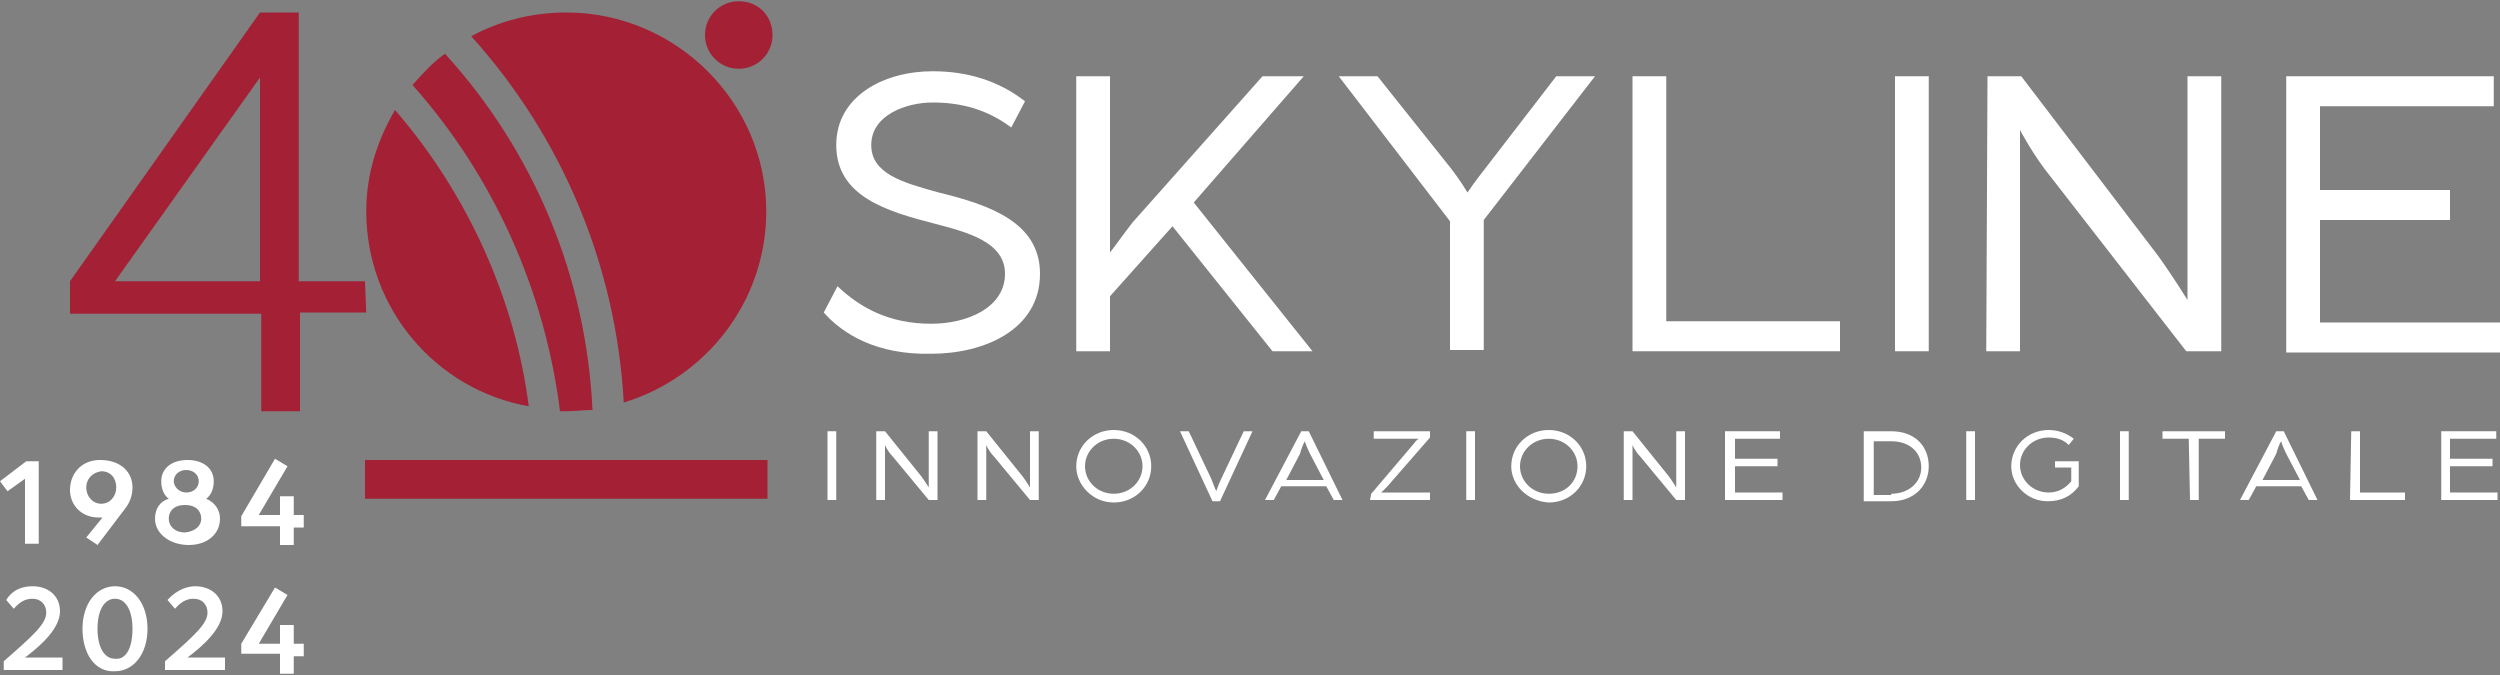 <?xml version="1.0" encoding="UTF-8"?>
<!-- Generator: Adobe Illustrator 27.8.0, SVG Export Plug-In . SVG Version: 6.00 Build 0)  -->
<svg xmlns="http://www.w3.org/2000/svg" xmlns:xlink="http://www.w3.org/1999/xlink" version="1.1" id="Livello_1" x="0px" y="0px" viewBox="0 0 200 54" style="enable-background:new 0 0 200 54;" xml:space="preserve">
<rect x="0" y="0" width="200" height="54" fill="#808080" stroke="none"/>
<style type="text/css">
	.st0{fill:#FFFFFF;}
	.st1{fill:#A32035;}
	.st2{fill-rule:evenodd;clip-rule:evenodd;fill:#A32035;}
</style>
<g>
	<g>
		<g>
			<g>
				<path class="st0" d="M65.9,25l1.1-2.1c1.8,1.7,4.1,3,7.5,3c2.9,0,5.9-1.3,5.9-4c0-2.5-2.9-3.3-5.6-4c-3.9-1-7.9-2.2-7.9-6.3      c0-3.9,3.8-5.9,7.7-5.9c2.7,0,5.2,0.7,7.4,2.4l-1.1,2.1c-2-1.5-4.1-2-6.3-2c-2.1,0-4.9,1-4.9,3.4c0,2.3,2.5,3,5.4,3.8      c4.1,1,8.1,2.4,8.1,6.5c0,4.5-4.5,6.4-8.7,6.4C70.1,28.4,67.4,26.7,65.9,25z"></path>
				<path class="st0" d="M86.1,6.1h2.7v14.1c0.1-0.1,1.1-1.5,1.8-2.4L101,6.1h3.3l-8.8,10.1l9.5,11.9h-3.2l-8-10l-5,5.6v4.4h-2.7      C86.1,28.1,86.1,6.1,86.1,6.1z"></path>
				<path class="st0" d="M116,17.7l-8.9-11.6h3.1l5.9,7.4c0.7,0.9,1.3,1.9,1.3,1.9s0.6-0.9,1.4-1.9l5.7-7.4h3.1l-8.9,11.5V28H116      V17.7z"></path>
				<path class="st0" d="M130.6,6.1h2.7v19.6h13.9v2.4h-16.6L130.6,6.1L130.6,6.1z"></path>
				<path class="st0" d="M151.6,6.1h2.7v22h-2.7V6.1z"></path>
				<path class="st0" d="M159,6.1h2.7l10.9,14.3c1.1,1.5,2.4,3.6,2.4,3.6V6.1h2.7v22h-2.8l-10.8-13.9c-1.4-1.7-2.5-3.8-2.5-3.8v17.7      h-2.7L159,6.1L159,6.1z"></path>
				<path class="st0" d="M182.9,6.1h16.6v2.4h-13.9v6.7H196v2.4h-10.4v8.2H200v2.4h-17.1V6.1z"></path>
			</g>
			<g>
				<path class="st0" d="M66.2,34.5h0.7V40h-0.7V34.5z"></path>
				<path class="st0" d="M70.1,34.5h0.7l2.9,3.6c0.3,0.4,0.6,0.9,0.6,0.9v-4.5H75V40h-0.7l-2.9-3.5c-0.4-0.4-0.6-0.9-0.6-0.9V40      h-0.7C70.1,40,70.1,34.5,70.1,34.5z"></path>
				<path class="st0" d="M78.2,34.5h0.7l2.9,3.6c0.3,0.4,0.6,0.9,0.6,0.9v-4.5h0.7V40h-0.7l-2.9-3.5c-0.4-0.4-0.6-0.9-0.6-0.9V40      h-0.7V34.5z"></path>
				<path class="st0" d="M86.1,37.3c0-1.6,1.3-2.9,3-2.9s3,1.3,3,2.9s-1.3,2.9-3,2.9S86.1,38.8,86.1,37.3z M91.4,37.3      c0-1.2-1-2.2-2.3-2.2s-2.3,1-2.3,2.2s1,2.2,2.3,2.2S91.4,38.5,91.4,37.3z"></path>
				<path class="st0" d="M94.4,34.5h0.7l1.8,3.8c0.1,0.3,0.4,1,0.4,1s0.2-0.6,0.4-1l1.8-3.8h0.7l-2.6,5.6H97L94.4,34.5z"></path>
				<path class="st0" d="M104.1,34.5h0.6l2.7,5.5h-0.7l-0.6-1.1h-3.6l-0.6,1.1h-0.7L104.1,34.5z M105.9,38.4l-1.1-2.1      c-0.2-0.4-0.4-0.9-0.4-1c-0.1,0.1-0.3,0.6-0.4,1l-1.1,2.1H105.9z"></path>
				<path class="st0" d="M109.7,39.5l3.4-4c0.2-0.3,0.4-0.4,0.4-0.4h-3.6v-0.6h4.5V35l-3.4,3.9c-0.3,0.3-0.5,0.5-0.5,0.5h3.9V40      h-4.8L109.7,39.5L109.7,39.5z"></path>
				<path class="st0" d="M117.3,34.5h0.7V40h-0.7V34.5z"></path>
				<path class="st0" d="M120.9,37.3c0-1.6,1.3-2.9,3-2.9s3,1.3,3,2.9s-1.3,2.9-3,2.9C122.2,40.1,120.9,38.8,120.9,37.3z       M126.2,37.3c0-1.2-1-2.2-2.3-2.2s-2.3,1-2.3,2.2s1,2.2,2.3,2.2C125.3,39.5,126.2,38.5,126.2,37.3z"></path>
				<path class="st0" d="M129.9,34.5h0.7l2.9,3.6c0.3,0.4,0.6,0.9,0.6,0.9v-4.5h0.7V40h-0.7l-2.9-3.5c-0.4-0.4-0.6-0.9-0.6-0.9V40      h-0.7V34.5z"></path>
				<path class="st0" d="M138,34.5h4.4v0.6h-3.6v1.6h3.4v0.6h-3.4v2.1h3.8V40H138V34.5z"></path>
				<path class="st0" d="M149.1,34.5h2.2c1.9,0,3,1.2,3,2.8c0,1.5-1.1,2.8-3,2.8h-2.2V34.5z M151.3,39.5c1.4,0,2.4-0.9,2.4-2.1      c0-1.2-0.9-2.1-2.4-2.1h-1.4v4.3h1.4V39.5z"></path>
				<path class="st0" d="M157.3,34.5h0.7V40h-0.7V34.5z"></path>
				<path class="st0" d="M160.9,37.3c0-1.6,1.3-2.9,3-2.9c0.8,0,1.5,0.3,2,0.7l-0.4,0.5c-0.4-0.4-0.9-0.6-1.6-0.6      c-1.3,0-2.3,1-2.3,2.2s1,2.2,2.3,2.2c0.8,0,1.4-0.4,1.8-0.9v-1.1h-1.3v-0.5h1.9v2c-0.6,0.8-1.4,1.2-2.5,1.2      C162.2,40.1,160.9,38.8,160.9,37.3z"></path>
				<path class="st0" d="M169.6,34.5h0.7V40h-0.7V34.5z"></path>
				<path class="st0" d="M175.1,35.1H173v-0.6h5v0.6h-2.1V40h-0.7L175.1,35.1L175.1,35.1z"></path>
				<path class="st0" d="M182.1,34.5h0.6l2.7,5.5h-0.7l-0.6-1.1h-3.6l-0.6,1.1h-0.7L182.1,34.5z M184,38.4l-1.1-2.1      c-0.2-0.4-0.4-0.9-0.4-1c-0.1,0.1-0.3,0.6-0.4,1l-1.1,2.1H184z"></path>
				<path class="st0" d="M188.1,34.5h0.7v4.9h3.6V40H188L188.1,34.5L188.1,34.5z"></path>
				<path class="st0" d="M195.3,34.5h4.4v0.6H196v1.6h3.4v0.6H196v2.1h3.8V40h-4.5V34.5z"></path>
			</g>
			<g>
				<g>
					<path class="st1" d="M31.6,8.8c-1.4,2.4-2.3,5.1-2.3,8.1c0,7.8,5.6,14.3,13,15.6C41.2,23.9,37.4,15.5,31.6,8.8z"></path>
					<path class="st1" d="M45.3,1c-2.8,0-5.4,0.7-7.6,1.9C45,11,49.3,21.3,49.9,32.2c6.6-2,11.4-8.1,11.4-15.3       C61.3,8.2,54.1,1,45.3,1z"></path>
					<path class="st1" d="M35.6,4.3c-1,0.7-1.8,1.6-2.6,2.5c6.5,7.3,10.6,16.5,11.8,26.1c0.1,0,0.3,0,0.4,0c0.7,0,1.5-0.1,2.2-0.1       C46.9,22.1,42.7,12.1,35.6,4.3z"></path>
				</g>
				<rect x="29.2" y="36.8" class="st2" width="32.2" height="3.1"></rect>
			</g>
		</g>
		<path class="st1" d="M29.2,22.5h-5.3V1h-3.1l0,0L5.6,22.5v2.6h15.3v7.8H24V25h5.3L29.2,22.5L29.2,22.5z M9.2,22.5L20.8,6.2v16.3    H9.2z"></path>
		<path class="st1" d="M56.4,2.8c0-1.5,1.2-2.7,2.7-2.7c1.6,0,2.7,1.2,2.7,2.7s-1.2,2.7-2.7,2.7C57.6,5.5,56.4,4.3,56.4,2.8z"></path>
	</g>
	<g>
		<path class="st0" d="M2,38.3l-1.4,1L0,38.5l2.1-1.6h1v6.6H2V38.3z"></path>
		<path class="st0" d="M10.6,39c0,0.6-0.2,1.2-0.6,1.7l-2.2,2.9L6.9,43l1.3-1.6c-0.1,0-0.2,0-0.3,0c-1.4,0-2.3-1-2.3-2.2    c0-1.3,0.9-2.4,2.4-2.4C9.7,36.8,10.6,37.8,10.6,39z M6.9,39c0,0.7,0.5,1.3,1.2,1.3s1.2-0.6,1.2-1.3s-0.4-1.3-1.2-1.3    C7.4,37.8,6.9,38.3,6.9,39z"></path>
		<path class="st0" d="M12.4,41.5c0-0.8,0.4-1.4,1.1-1.6c-0.4-0.3-0.6-0.8-0.6-1.4c0-1,0.8-1.7,2.1-1.7s2.1,0.7,2.1,1.7    c0,0.6-0.2,1.1-0.6,1.4c0.7,0.3,1.1,0.9,1.1,1.6c0,1.2-1,2.1-2.5,2.1S12.4,42.7,12.4,41.5z M16.1,41.5c0-0.6-0.4-1.1-1.3-1.1    c-0.9,0-1.3,0.5-1.3,1.1s0.5,1.1,1.3,1.1C15.7,42.5,16.1,42,16.1,41.5z M15.9,38.5c0-0.5-0.4-0.9-1-0.9s-1,0.4-1,0.9    c0,0.4,0.4,0.9,1,0.9S15.9,39,15.9,38.5z"></path>
		<path class="st0" d="M22.4,42.1h-3.1v-0.8l2.7-4.6l1,0.6l-2.3,3.9h1.7v-1.5h1.1v1.5h0.8v1h-0.8v1.4h-1.1    C22.4,43.5,22.4,42.1,22.4,42.1z"></path>
		<path class="st0" d="M0.3,52.9c2.4-2.1,3.4-3,3.4-3.9c0-0.6-0.4-1.1-1.1-1.1c-0.4,0-0.9,0.1-1.5,0.8L0.5,48c0.6-1,1.6-1.1,2.1-1.1    c1.3,0,2.2,0.8,2.2,2c0,1.4-1.6,2.8-2.8,3.7h3v1H0.3V52.9z"></path>
		<path class="st0" d="M6.6,50.3c0-2,1.1-3.4,2.6-3.4s2.6,1.4,2.6,3.4s-1.1,3.4-2.6,3.4C7.6,53.8,6.6,52.3,6.6,50.3z M10.6,50.3    c0-1.4-0.5-2.4-1.4-2.4s-1.4,1-1.4,2.4s0.5,2.4,1.4,2.4C10.1,52.8,10.6,51.8,10.6,50.3z"></path>
		<path class="st0" d="M13.2,52.9c2.4-2.1,3.4-3,3.4-3.9c0-0.6-0.4-1.1-1.1-1.1c-0.4,0-0.9,0.1-1.5,0.8L13.4,48    c0.8-0.9,1.7-1.1,2.2-1.1c1.3,0,2.2,0.8,2.2,2c0,1.4-1.6,2.8-2.8,3.7h3v1h-4.8V52.9L13.2,52.9z"></path>
		<path class="st0" d="M22.4,52.3h-3.1v-0.8L22,47l1,0.6l-2.3,3.9h1.7V50h1.1v1.5h0.8v1h-0.8v1.4h-1.1    C22.4,53.7,22.4,52.3,22.4,52.3z"></path>
	</g>
</g>
</svg>
